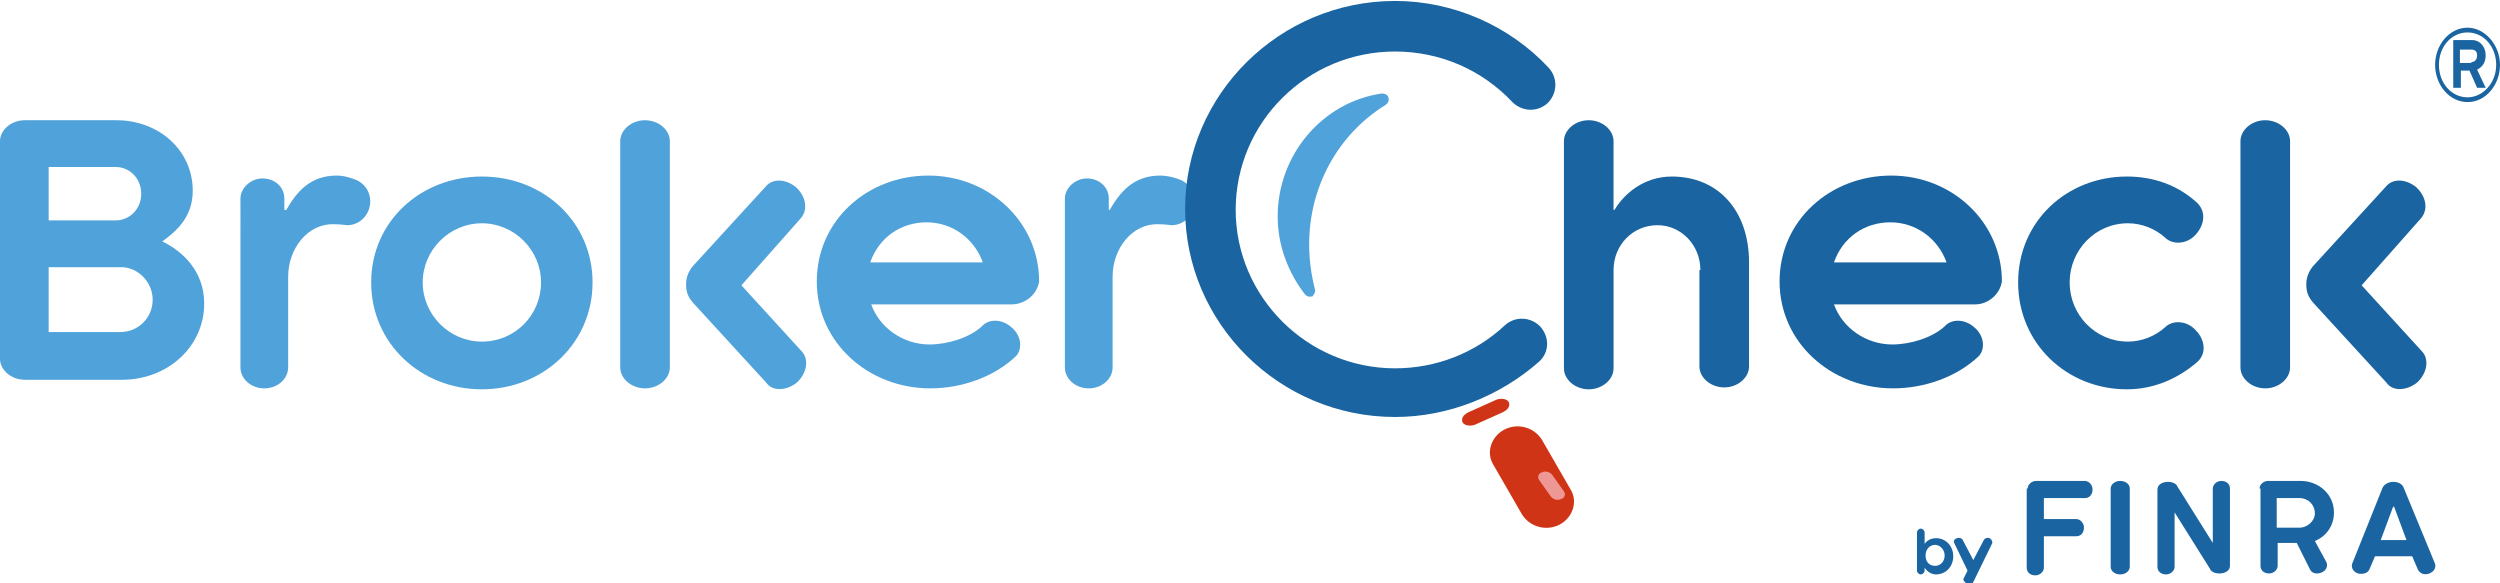 <svg version="1.1" xmlns="http://www.w3.org/2000/svg" viewBox="0 0 262 61.1">
	<defs>
		<style>
			.st0{fill:#CF3417;}
			.st1{fill:#1A65A1;}
			.st2{fill:#50A2DA;}
			.st3{fill:#EF9795;}
		</style>
	</defs>
	<path class="st0" d="M164.6,51.3c0.8,1.3,0.2,3-1.2,3.7c-1.4,0.7-3.1,0.2-3.9-1.1l-3-5.2
		c-0.8-1.3-0.2-3,1.2-3.7c1.4-0.7,3.1-0.2,3.9,1.1L164.6,51.3z"/>
	<path class="st1" d="M178.2,28.3c0-2.6-2-4.7-4.5-4.7c-2.6,0-4.6,2.1-4.6,4.7v10.3
		c0,1.2-1.2,2.2-2.6,2.2c-1.4,0-2.6-1-2.6-2.2V14.8c0-1.2,1.2-2.2,2.6-2.2c1.4,0,2.6,1,2.6,2.2v7.2c0,0,0.1,0,0.1,0
		c1-1.7,3.1-3.5,6-3.5c4.9,0,8.1,3.6,8.1,9v10.9c0,1.2-1.2,2.2-2.6,2.2c-1.4,0-2.6-1-2.6-2.2V28.3z"/>
	<path class="st1" d="M204,27.5c-0.9-2.5-3.2-4.2-5.9-4.2c-2.7,0-5,1.6-5.9,4.2H204z
		 M207,31.9h-14.8c0.9,2.5,3.4,4.2,6.1,4.2c1.9,0,4.2-0.7,5.5-1.9c0.7-0.8,2.1-0.8,3.1,0.1c1,0.8,1.2,2.2,0.5,3
		c-2.3,2.2-5.7,3.4-9,3.4c-6.5,0-11.9-4.8-11.9-11.2c0-6.4,5.3-11.1,11.7-11.1c6.4,0,11.6,4.9,11.6,11.1
		C209.6,30.8,208.4,31.9,207,31.9L207,31.9z"/>
	<path class="st1" d="M230.1,34.6c1,1,1.2,2.5,0.1,3.4c-2,1.7-4.5,2.8-7.3,2.8
		c-6.3,0-11.4-4.8-11.4-11.2c0-6.4,5.1-11.1,11.4-11.1c2.8,0,5.3,0.9,7.3,2.7c1,0.9,0.9,2.3-0.1,3.4c-0.9,1-2.4,1.1-3.2,0.3
		c-1-0.9-2.4-1.5-3.9-1.5c-3.4,0-6.1,2.8-6.1,6.2c0,3.4,2.7,6.2,6.1,6.2c1.5,0,2.9-0.6,3.9-1.5C227.7,33.5,229.2,33.6,230.1,34.6"/>
	<path class="st1" d="M253.8,36.8c0.8,0.8,0.6,2.3-0.5,3.3c-1,0.8-2.5,1-3.2,0l-7.7-8.4
		c-0.5-0.6-0.7-1.1-0.7-1.9s0.3-1.4,0.7-1.9l7.6-8.3c0.8-1,2.2-0.8,3.2,0c1.1,1,1.3,2.4,0.5,3.3l-6.2,7L253.8,36.8z M234.8,14.8
		c0-1.2,1.2-2.2,2.6-2.2s2.6,1,2.6,2.2v23.7c0,1.2-1.2,2.2-2.6,2.2s-2.6-1-2.6-2.2V14.8z"/>
	<path class="st2" d="M12.7,28H5.1v6.8h7.5c1.9,0,3.4-1.5,3.4-3.4C16,29.6,14.5,28,12.7,28
		L12.7,28z M5.1,23.1h7c1.5,0,2.7-1.2,2.7-2.8c0-1.6-1.2-2.8-2.7-2.8h-7V23.1z M0,14.8c0-1.2,1.2-2.2,2.6-2.2h9.6c4.4,0,8,3.1,8,7.4
		c0,2.8-1.8,4.3-3.2,5.3c2.1,1,4.4,3.1,4.4,6.5c0,4.6-3.9,8-8.6,8H2.6c-1.4,0-2.6-1-2.6-2.2V14.8z"/>
	<path class="st2" d="M36.9,18.7c1.1,0.3,1.9,1.2,1.9,2.4c0,1.4-1.1,2.5-2.4,2.5
		c-0.2,0-0.6-0.1-1.4-0.1c-2.7-0.1-4.8,2.5-4.8,5.5v9.5c0,1.2-1.1,2.2-2.5,2.2c-1.4,0-2.5-1-2.5-2.2V20.8c0-1.1,1.1-2.1,2.3-2.1
		c1.3,0,2.3,0.9,2.3,2.1V22H30c1.1-1.9,2.5-3.6,5.3-3.6C35.8,18.4,36.3,18.5,36.9,18.7"/>
	<path class="st2" d="M50.5,23.4c-3.4,0-6.2,2.8-6.2,6.2c0,3.4,2.8,6.2,6.2,6.2
		c3.5,0,6.2-2.8,6.2-6.2C56.7,26.2,53.9,23.4,50.5,23.4 M50.5,40.8c-6.4,0-11.6-4.8-11.6-11.2c0-6.4,5.2-11.1,11.6-11.1
		c6.5,0,11.6,4.8,11.6,11.1C62.1,36,56.9,40.8,50.5,40.8"/>
	<path class="st2" d="M84,36.8c0.8,0.8,0.6,2.3-0.5,3.3c-1,0.8-2.5,1-3.2,0l-7.7-8.4
		c-0.5-0.6-0.7-1.1-0.7-1.9c0-0.8,0.3-1.4,0.7-1.9l7.6-8.3c0.8-1,2.2-0.8,3.2,0c1.1,1,1.3,2.4,0.5,3.3l-6.2,7L84,36.8z M65,14.8
		c0-1.2,1.2-2.2,2.6-2.2s2.6,1,2.6,2.2v23.7c0,1.2-1.2,2.2-2.6,2.2s-2.6-1-2.6-2.2V14.8z"/>
	<path class="st2" d="M103,27.5c-0.9-2.5-3.2-4.2-5.9-4.2c-2.7,0-5,1.6-5.9,4.2H103z
		 M106,31.9H91.3c0.9,2.5,3.4,4.2,6.1,4.2c1.9,0,4.2-0.7,5.5-1.9c0.7-0.8,2.1-0.8,3.1,0.1c1,0.8,1.2,2.2,0.5,3
		c-2.3,2.2-5.7,3.4-9,3.4c-6.5,0-11.9-4.8-11.9-11.2c0-6.4,5.3-11.1,11.7-11.1c6.4,0,11.6,4.9,11.6,11.1
		C108.7,30.8,107.5,31.9,106,31.9L106,31.9z"/>
	<path class="st2" d="M123.3,18.7c1.1,0.3,1.9,1.2,1.9,2.4c0,1.4-1.1,2.5-2.4,2.5
		c-0.2,0-0.6-0.1-1.4-0.1c-2.7-0.1-4.8,2.5-4.8,5.5v9.5c0,1.2-1.1,2.2-2.5,2.2c-1.4,0-2.5-1-2.5-2.2V20.8c0-1.1,1.1-2.1,2.3-2.1
		c1.3,0,2.3,0.9,2.3,2.1V22h0.1c1.1-1.9,2.5-3.6,5.3-3.6C122.1,18.4,122.7,18.5,123.3,18.7"/>
	<path class="st2" d="M137.3,31.1c-0.2,0-0.4-0.1-0.5-0.2c-1.8-2.3-2.9-5.2-2.9-8.2
		c0-6.5,4.7-12,10.9-12.9c0.3,0,0.6,0.1,0.7,0.4c0.1,0.3,0,0.6-0.3,0.8c-5,3.1-8,8.6-8,14.6c0,1.6,0.2,3.1,0.6,4.7
		c0.1,0.3-0.1,0.6-0.3,0.8C137.5,31,137.4,31.1,137.3,31.1"/>
	<path class="st1" d="M202.8,59.3c0.6,0,1-0.5,1-1.1c0-0.6-0.5-1.1-1-1.1
		c-0.6,0-1,0.5-1,1.1C201.8,58.9,202.2,59.3,202.8,59.3L202.8,59.3z M201.7,59.8c0,0.2-0.2,0.4-0.4,0.4c-0.2,0-0.4-0.2-0.4-0.4v-4
		c0-0.2,0.2-0.4,0.4-0.4c0.2,0,0.4,0.2,0.4,0.4V57h0c0.2-0.3,0.6-0.6,1.2-0.6c1,0,1.8,0.8,1.8,1.9c0,1.1-0.8,1.9-1.8,1.9
		c-0.6,0-1-0.4-1.2-0.7l0,0V59.8z"/>
	<path class="st1" d="M205.8,60.6l0.4-0.8l-1.4-2.9c-0.1-0.2,0-0.4,0.3-0.5
		c0.2-0.1,0.5,0,0.6,0.2l1.1,2.1l1.1-2.1c0.1-0.2,0.4-0.3,0.6-0.2c0.2,0.1,0.3,0.3,0.3,0.5l-2,4.1c-0.1,0.2-0.4,0.3-0.6,0.2
		C205.8,61,205.7,60.7,205.8,60.6"/>
	<path class="st1" d="M212.5,51.2c0-0.4,0.4-0.8,0.9-0.8h5.1c0.4,0,0.8,0.4,0.8,0.9
		s-0.3,0.9-0.8,0.9h-4.3v2.2h3.4c0.4,0,0.8,0.4,0.8,0.9s-0.3,0.9-0.8,0.9h-3.4v3.3c0,0.4-0.4,0.8-0.9,0.8c-0.5,0-0.9-0.3-0.9-0.8
		V51.2z"/>
	<path class="st1" d="M221.2,51.2c0-0.4,0.4-0.8,1-0.8c0.5,0,1,0.3,1,0.8v8.2
		c0,0.4-0.4,0.8-1,0.8c-0.5,0-1-0.3-1-0.8V51.2z"/>
	<path class="st1" d="M226.1,51.3c0-0.5,0.5-0.8,1.1-0.8c0.5,0,0.9,0.2,1,0.5l3.7,5.9h0
		l0-5.7c0-0.4,0.4-0.8,0.9-0.8s0.9,0.3,0.9,0.8v8.1c0,0.5-0.5,0.8-1.1,0.8c-0.5,0-0.9-0.2-1-0.5l-3.7-5.9h0l0,5.7
		c0,0.4-0.4,0.8-0.9,0.8c-0.5,0-0.9-0.3-0.9-0.8V51.3z"/>
	<path class="st1" d="M241,52.2h-2.4v3.1h2.4c0.8,0,1.6-0.7,1.6-1.5
		C242.6,52.9,241.9,52.2,241,52.2L241,52.2z M236.8,51.2c0-0.4,0.4-0.8,0.9-0.8h3.4c1.9,0,3.5,1.4,3.5,3.3c0,1.4-0.8,2.5-2,3l1.2,2.2
		c0.2,0.4,0,0.9-0.5,1.1c-0.5,0.2-1,0.1-1.2-0.3l-1.4-2.8h-2v2.4c0,0.4-0.4,0.8-0.9,0.8s-0.9-0.3-0.9-0.8V51.2z"/>
	<path class="st1" d="M250.9,53.1h-0.1l-1.3,3.5h2.7L250.9,53.1z M255.2,59.1
		c0.1,0.4-0.1,0.8-0.6,1c-0.5,0.2-1,0-1.2-0.4l-0.6-1.4h-3.9l-0.6,1.4c-0.2,0.4-0.7,0.5-1.2,0.4c-0.5-0.2-0.7-0.6-0.6-1l3.2-8
		c0.4-0.8,1.9-0.8,2.2,0L255.2,59.1z"/>
	<path class="st1" d="M146.2,43.7c-12.1,0-22-9.8-22-21.8c0-12,9.9-21.8,22-21.8
		c6.1,0,12,2.6,16.1,7c1,1.1,0.9,2.7-0.1,3.7c-1.1,1-2.7,0.9-3.7-0.1c-3.2-3.4-7.6-5.3-12.3-5.3c-9.2,0-16.7,7.4-16.7,16.6
		c0,9.1,7.5,16.6,16.7,16.6c4.3,0,8.4-1.6,11.5-4.5c1.1-1,2.7-0.9,3.7,0.1c1,1.1,1,2.7-0.1,3.7C157.2,41.5,151.8,43.7,146.2,43.7"/>
	<path class="st3" d="M163.9,51.5c0.2,0.3,0.1,0.7-0.3,0.8c-0.4,0.2-0.9,0-1.1-0.3l-1.2-1.7
		c-0.2-0.3-0.1-0.7,0.3-0.8c0.4-0.2,0.9,0,1.1,0.3L163.9,51.5z"/>
	<path class="st0" d="M156.8,41.9c0.5-0.2,1.1-0.1,1.3,0.2c0.2,0.4,0,0.8-0.6,1.1l-2.9,1.3
		c-0.5,0.2-1.1,0.1-1.3-0.2c-0.2-0.4,0-0.8,0.6-1.1L156.8,41.9z"/>
	<path class="st1" d="M259,6.5c0.4,0,0.6-0.3,0.6-0.7c0-0.4-0.2-0.6-0.6-0.6h-1.2v1.4H259z
		 M259.6,9.2l-0.8-1.8h-0.9v1.8h-0.8v-5h2c0.8,0,1.4,0.7,1.4,1.6c0,0.7-0.3,1.2-0.9,1.5l0.9,1.9H259.6z M258.6,3.4
		c-1.7,0-3,1.5-3,3.4c0,1.9,1.3,3.4,3,3.4c1.6,0,3-1.5,3-3.4C261.6,4.9,260.3,3.4,258.6,3.4L258.6,3.4z M258.6,10.7
		c-1.9,0-3.4-1.8-3.4-3.9c0-2.1,1.5-3.9,3.4-3.9c1.8,0,3.4,1.8,3.4,3.9C262,8.9,260.5,10.7,258.6,10.7L258.6,10.7z"/>
</svg>